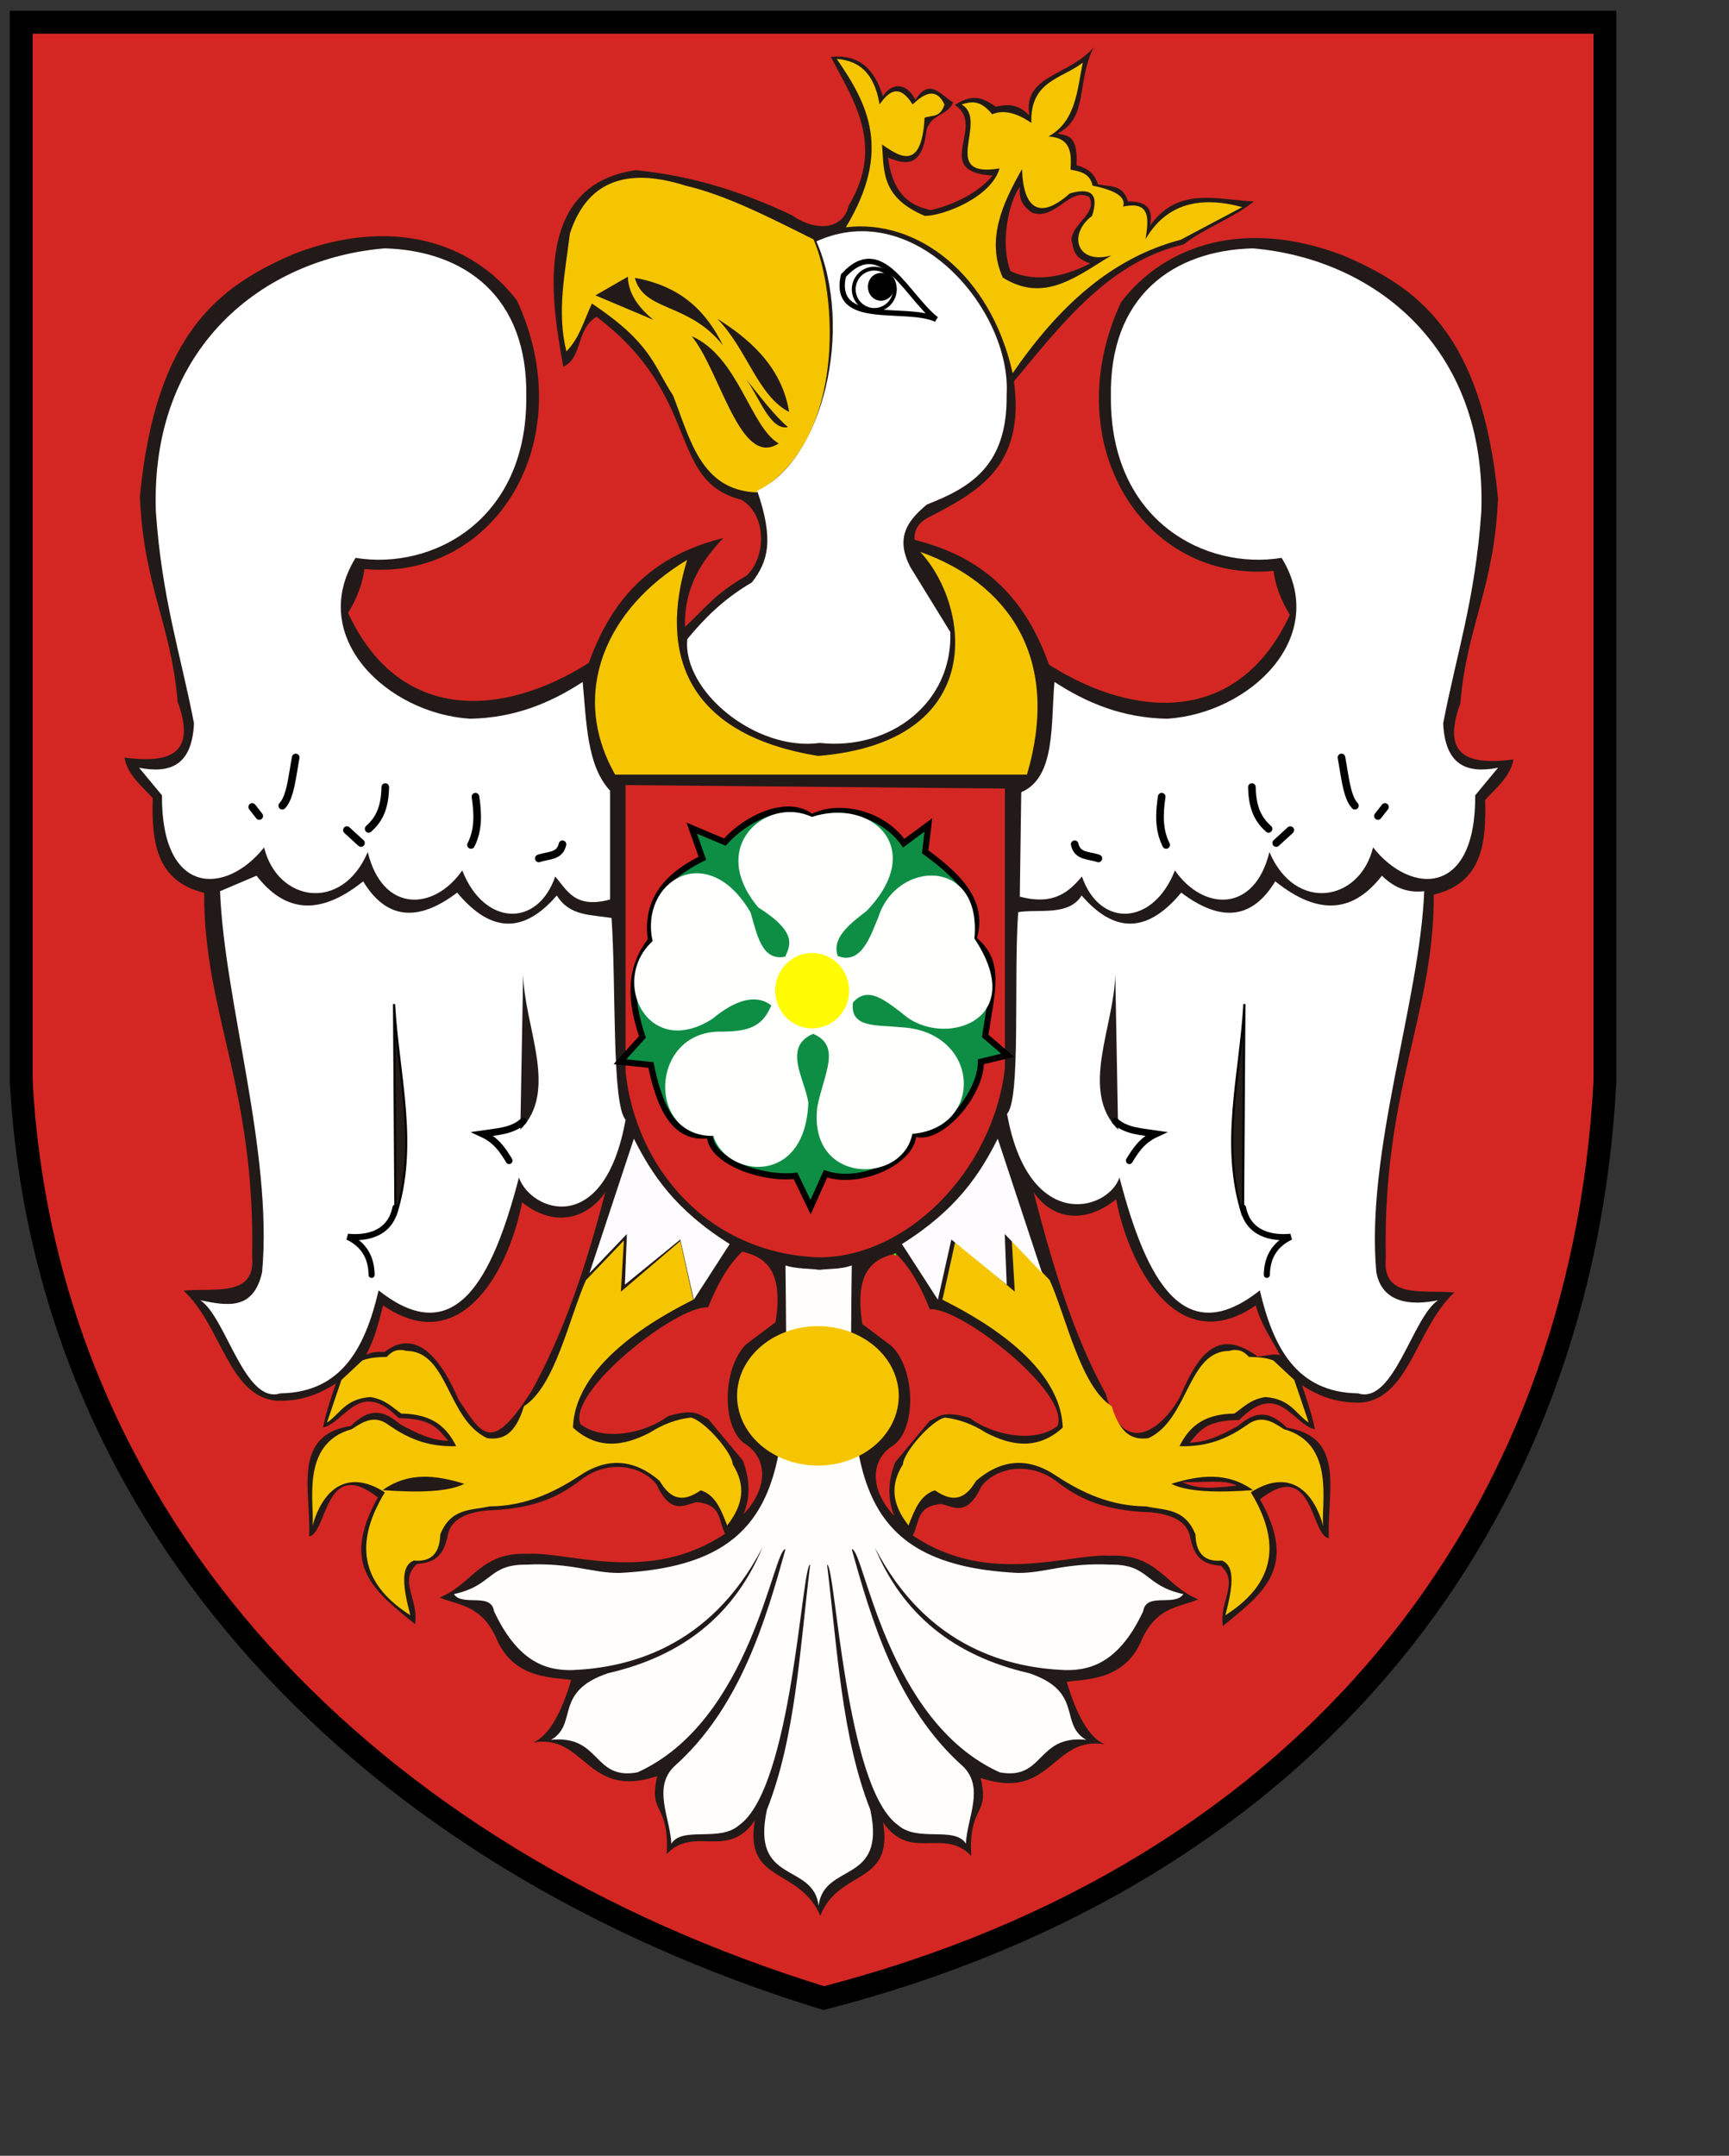 <?xml version="1.0" encoding="UTF-8" standalone="no"?>
<!-- Created with Inkscape (http://www.inkscape.org/) -->
<svg
   xmlns:dc="http://purl.org/dc/elements/1.1/"
   xmlns:cc="http://web.resource.org/cc/"
   xmlns:rdf="http://www.w3.org/1999/02/22-rdf-syntax-ns#"
   xmlns:svg="http://www.w3.org/2000/svg"
   xmlns="http://www.w3.org/2000/svg"
   xmlns:sodipodi="http://inkscape.sourceforge.net/DTD/sodipodi-0.dtd"
   xmlns:inkscape="http://www.inkscape.org/namespaces/inkscape"
   id="svg2"
   sodipodi:version="0.32"
   inkscape:version="0.42+devel"
   width="600pt"
   height="748pt"
   sodipodi:docbase="D:\Inkscape-rysunki\nowe"
   sodipodi:docname="POL_powiat_wrzesiński_COA.svg"
   version="1.0">
  <rect width="100%" height="100%" fill="#333333" stroke="none"/>
  <defs
     id="defs5" />
  <sodipodi:namedview
     inkscape:window-height="692"
     inkscape:window-width="751"
     inkscape:pageshadow="2"
     inkscape:pageopacity="0.0"
     borderopacity="1.0"
     bordercolor="#666666"
     pagecolor="#ffffff"
     id="base"
     inkscape:zoom="0.54221493"
     inkscape:cx="397.89748"
     inkscape:cy="457.66074"
     inkscape:window-x="-4"
     inkscape:window-y="-8"
     inkscape:current-layer="svg2" />
  <g
     id="g2377"
     transform="matrix(0.995,0,0,1,2.853,0)">
    <g
       id="g2319">
      <path
         style="fill:#d42723;fill-opacity:1;fill-rule:evenodd;stroke:#000000;stroke-width:10.63;stroke-linecap:round;stroke-linejoin:miter;stroke-miterlimit:4;stroke-dasharray:none;stroke-dashoffset:0;stroke-opacity:1"
         d="M 7,10.285 L 743.451,10.285 L 743.451,500.298 C 732.856,703.253 606.139,866.408 380.177,924.402 C 168.366,859.525 18.302,705.516 7,500.298 L 7,10.285 z "
         id="rect1331"
         sodipodi:nodetypes="cccccc" />
      <path
         id="path2288"
         style="fill:#221a18;fill-opacity:1;fill-rule:evenodd;stroke:none;stroke-width:1px;stroke-linecap:butt;stroke-linejoin:miter;stroke-opacity:1"
         d="M 378.602,886.304 C 387.21,864.453 412.833,872.468 407.769,843.045 C 420.419,861.556 435.826,845.177 448.776,858.578 C 447.433,834.764 457.567,840.36 453.125,822.542 C 486.168,833.6 486.423,802.735 510.908,807.009 C 503.367,804.046 497.475,792.514 493.2,778.118 C 500.261,776.665 519.383,778.341 527.683,759.479 C 534.759,743.195 545.009,743.844 554.4,739.907 C 539.27,734.05 535.492,718.718 513.393,719.715 C 493.988,718.572 456.918,734.052 421.618,710.379 C 424.917,703.998 423.091,696.784 434.862,695.794 C 440.89,697.184 446.75,701.912 453.567,687.521 C 460.783,678.531 476.377,676.159 488.459,685.362 C 497.96,692.572 509.163,698.981 532.556,699.653 C 539.447,700.427 548.531,702.541 550.426,710.395 C 552.277,720.432 556.318,723.774 564.897,724.391 C 573.614,732.38 563.903,740.881 565.796,752.268 C 584.367,737.1 601.084,725.51 583.062,693.636 C 607.995,674.125 606.466,710.442 615.076,711.621 C 614.024,691.341 623.43,664.786 595.652,660.543 C 585.562,650.64 578.948,654.639 572.63,659.823 C 565.513,663.607 558.383,667.343 550.328,667.377 C 554.814,662.674 556.963,657.071 573.35,656.945 C 591.706,638.402 598.091,658.852 608.601,661.262 C 606.87,652.965 604.471,646.553 602.574,640.864 C 611.735,646.766 619.757,649.039 630.016,648.912 C 652.549,646.96 655.625,614.425 673.421,597.959 C 659.353,596.521 639.733,601.329 641.549,582.023 C 640.005,504.199 664.083,469.358 663.859,413.901 C 686.328,408.521 688.328,390.115 687.763,370.077 C 693.102,364.314 699.579,359.12 700.91,351.353 C 680.513,354.016 667.058,350.232 676.209,325.457 C 679.255,289.295 691.968,272.146 693.739,230.639 C 686.393,153.451 655.527,132.711 622.028,118.292 C 576.706,100.877 539.215,112.791 518.445,139.805 C 487.992,205.003 529.033,269.91 589.359,264.104 C 590.166,270.663 592.572,277.299 596.929,284.422 C 573.258,335.263 525.388,332.996 484.98,307.529 C 472.029,271.262 449.129,256.424 422.432,249.762 C 422.147,244.502 424.86,241.49 428.807,239.404 C 451.458,227.794 474.002,216.076 468.646,176.458 C 491.327,149.101 513.493,120.858 547.528,113.113 C 556.851,105.69 570.887,100.823 580.196,93.193 C 563.194,92.476 544.994,86.069 531.991,104.348 C 532.996,98.198 532.182,93.041 521.632,93.193 C 519.36,84.995 512.91,86.542 507.689,85.225 C 506.445,81.473 504.234,78.108 497.729,76.461 C 498.49,61.973 493.288,62.987 488.964,61.72 C 503.363,54.615 497.527,38.366 505.697,21.881 C 494.494,35.131 472.557,34.728 475.817,53.354 C 472.411,50.253 468.882,47.275 460.28,49.37 C 455.23,46.125 450.338,42.522 441.157,48.573 C 456.175,58.369 429.797,79.464 458.686,81.241 C 452.468,88.935 440.731,94.784 430.002,97.177 C 418.548,94.906 411.996,87.908 410.082,72.875 C 418.377,76.356 425.995,77.581 428.01,60.127 C 430.379,52.382 437.7,53.745 440.36,47.378 C 434.721,44.126 429.458,35.6 422.831,46.183 C 418.734,38.081 411.656,38.084 407.692,44.589 C 403.997,32.187 396.733,24.941 383.491,26.33 C 394.395,47.168 408.502,67.279 391.71,95.298 C 389.246,106.111 376.764,107.473 365.403,99.564 C 343.44,89.269 320.475,81.504 292.88,78.718 C 242.395,85.783 254.822,144.959 259.053,169.646 C 268.233,165.553 264.81,152.277 274.555,146.552 C 324.066,183.809 306.987,222.419 341.991,231.244 C 354.22,238.689 353.145,258.508 344.12,266.441 C 329.315,274.81 324.726,281.83 315.668,290.012 C 315.257,271.545 323.442,259.526 333.495,248.907 C 306.798,255.569 283.898,270.407 270.947,306.675 C 230.539,332.142 182.669,334.408 158.998,283.568 C 163.355,276.445 165.761,269.808 166.568,263.25 C 226.894,269.055 267.935,204.148 237.482,138.951 C 216.712,111.936 179.221,100.022 133.899,117.437 C 100.4,131.856 69.534,152.596 62.188,229.784 C 63.959,271.291 76.672,288.44 79.718,324.602 C 88.869,349.377 75.414,353.161 55.017,350.498 C 56.348,358.265 62.825,363.459 68.164,369.222 C 67.599,389.26 69.599,407.666 92.068,413.046 C 91.844,468.503 115.922,503.344 114.378,581.168 C 116.194,600.475 96.574,595.666 82.506,597.104 C 100.302,613.57 103.378,646.105 125.911,648.058 C 136.17,648.184 144.192,645.911 153.353,640.009 C 151.456,645.698 149.057,652.111 147.326,660.407 C 157.836,657.997 164.221,637.547 182.577,656.091 C 198.964,656.217 201.113,661.819 205.599,666.522 C 197.544,666.488 190.414,662.752 183.297,658.968 C 176.979,653.784 170.365,649.785 160.275,659.688 C 132.497,663.932 141.903,690.486 140.851,710.766 C 149.461,709.587 147.932,673.27 172.865,692.781 C 154.843,724.655 171.56,736.245 190.131,751.413 C 192.024,740.027 182.313,731.526 191.03,723.536 C 199.609,722.919 203.65,719.577 205.501,709.54 C 207.396,701.686 216.48,699.572 223.371,698.798 C 246.764,698.126 257.967,691.717 267.468,684.508 C 279.55,675.304 295.144,677.676 302.36,686.666 C 309.177,701.057 315.037,696.329 321.065,694.939 C 332.836,695.929 331.01,703.143 334.309,709.524 C 299.009,733.198 261.939,717.718 242.534,718.86 C 220.435,717.863 216.657,733.195 201.527,739.053 C 210.918,742.989 221.168,742.341 228.244,758.624 C 236.544,777.486 255.666,775.81 262.727,777.263 C 258.452,791.66 252.56,803.191 245.019,806.154 C 269.504,801.88 269.759,832.746 302.802,821.687 C 298.36,839.505 308.494,833.909 307.151,857.724 C 320.101,844.323 335.508,860.702 348.158,842.191 C 343.094,871.613 368.717,863.598 378.602,886.304 z M 288.038,363.206 L 464.431,364.824 L 464.431,494.287 C 458.712,542.425 417.857,582.425 377.044,581.675 C 325.666,579.362 292.764,539.861 288.038,495.905 L 288.038,363.206 z M 471.435,86.421 C 466.246,93.174 462.057,112.545 467.052,125.463 C 480.047,131.359 493.752,127.14 504.103,121.878 C 495.694,119.019 496.594,115.001 495.338,111.121 C 495.72,103.242 507.461,98.973 503.705,91.201 C 494.78,86.103 487.919,102.305 477.012,98.372 C 473.593,95.948 470.664,93.034 471.435,86.421 z M 592.44,627.026 C 588.351,619.351 583.406,612.599 581.115,603.914 C 543.873,629.449 521.641,583.952 516.156,554.851 C 500.756,567.107 485.925,563.437 477.8,551.598 C 486.476,584.81 496.024,617.276 511.328,644.808 C 519.743,677.264 539.411,658.821 546.022,645.796 C 553.806,627.827 562.848,613.424 581.976,627.595 C 585.885,627.308 589.798,625.977 592.44,627.026 z M 398.139,612.538 C 394.348,588.71 402.699,582.421 413.672,579.919 C 420.337,586.207 425.329,595.285 429.515,605.703 C 443.709,604.5 495.242,644.612 488.851,659.758 C 477.856,668.108 458.229,663.637 448.155,656.03 C 434.927,652.068 433.487,655.835 429.515,657.273 L 413.361,676.533 C 410.224,684.817 409.57,693.102 413.051,701.386 C 400.837,688.478 402.371,674.975 412.429,668.767 C 423.392,661.312 422.902,633.558 411.808,622.79 L 398.139,612.538 z M 167.432,626.68 C 171.521,619.004 173,612.599 175.291,603.914 C 212.533,629.449 234.418,585.338 239.903,556.237 C 255.304,568.493 270.481,563.437 278.606,551.598 C 269.93,584.81 259.689,615.89 244.386,643.421 C 225.573,672.758 221.501,664.02 210.385,647.529 C 202.601,629.56 191.132,613.77 175.816,625.516 C 171.908,625.229 170.074,625.63 167.432,626.68 z M 357.788,611.683 C 361.579,587.855 353.228,581.567 342.255,579.064 C 335.59,585.352 330.599,594.43 326.412,604.849 C 312.218,603.645 260.685,643.758 267.076,658.903 C 278.071,667.253 297.698,662.783 307.772,655.175 C 321,651.213 322.44,654.98 326.412,656.418 L 342.566,675.678 C 345.703,683.963 346.357,692.247 342.876,700.531 C 355.09,687.623 353.556,674.121 343.498,667.912 C 332.535,660.457 333.025,632.703 344.119,621.935 L 357.788,611.683 z M 546.872,685.625 C 554.203,689.141 561.017,688.545 572.173,687.28 C 566.458,684.186 556.906,686.127 546.872,685.625 z " />
      <path
         style="fill:#f5c501;fill-opacity:1;fill-rule:evenodd;stroke:none;stroke-width:1px;stroke-linecap:butt;stroke-linejoin:miter;stroke-opacity:1"
         d="M 316.647,259.064 C 303.488,301.851 315.761,339.728 377.583,349.72 C 456.984,343.26 448.429,280.301 425.053,255.32 C 465.403,269.555 490.838,303.856 474.68,358.351 L 283.183,358.351 C 261.617,320.559 279.177,281.363 316.647,259.064 z "
         id="path1364"
         sodipodi:nodetypes="cccccc" />
      <path
         id="path2239"
         style="fill:#f5c501;fill-opacity:1;fill-rule:evenodd;stroke:none;stroke-width:1px;stroke-linecap:butt;stroke-linejoin:miter;stroke-opacity:1"
         d="M 260.527,162.539 C 255.954,144.378 259.904,126.217 262.146,108.057 C 270.8,81.613 291.276,78.091 316.088,85.94 C 334.992,90.349 355.1,100.658 375.425,110.754 C 386.231,135.01 391.345,203.412 348.993,227.81 C 323.12,226.807 318.107,203.339 310.155,183.037 C 300.844,168.832 300.199,158.943 272.395,140.422 C 268.792,147.971 266.727,156.288 260.527,162.539 z M 274.013,136.646 L 289.117,128.015 C 289.238,135.435 293.678,141.991 300.984,147.974 L 274.013,136.646 z M 330.653,147.435 C 344.476,161.393 349.503,183.184 364.097,190.589 C 360.529,168.625 344.028,155.816 330.653,147.435 z M 333.35,159.842 C 325.782,144.534 314.239,132.408 292.354,128.555 C 296.544,144.388 317.472,139.719 333.35,159.842 z M 318.785,155.526 C 340.542,165.021 346.039,197.556 359.243,205.154 C 341.303,216.819 332.271,172.073 318.785,155.526 z M 344.139,175.485 C 350.377,184.03 355.28,199.252 363.558,197.602 C 357.352,192.37 350.705,183.603 344.139,175.485 z " />
      <path
         id="path2264"
         style="fill:#f5c501;fill-opacity:1;fill-rule:evenodd;stroke:none;stroke-width:1px;stroke-linecap:butt;stroke-linejoin:miter;stroke-opacity:1"
         d="M 390.479,105.151 C 423.582,101.128 457.7,126.764 468.04,172.63 C 489.623,141.534 514.003,119.341 546.17,110.926 L 574.805,95.823 C 555.219,90.571 539.602,94.108 529.845,110.62 C 531.203,101.688 532.475,92.826 519.422,95.56 C 520.631,91.708 517.304,88.334 505.194,85.885 C 504.047,80.244 499.533,79.317 494.95,78.486 C 495.451,70.917 495.243,63.791 484.706,63.12 C 497.399,56.167 497.999,41.957 500.641,28.973 C 491.141,36.449 476.033,37.265 476.739,56.86 C 469.602,51.978 463.556,50.731 458.527,52.876 C 452.88,45.93 448.572,47.019 444.299,48.323 C 457.251,55.798 433.328,82.675 461.942,77.917 C 458.128,91.195 436.159,99.786 427.226,99.891 C 406.647,91.292 408.284,78.862 407.307,66.883 C 414.28,71.445 425.673,80.569 427.081,54.49 C 430.332,53.105 434.347,54.775 436.332,48.323 C 432.614,40.633 427.35,42.734 421.535,48.323 C 415.592,38.879 410.716,41.714 406.169,48.323 C 403.543,32.874 395.869,28.028 386.25,27.266 C 400.761,48.234 411.985,69.637 390.479,105.151 z M 513.946,118.191 C 498.11,127.597 482.868,140.577 463.434,128.399 C 455.733,111.101 462.977,94.611 472.41,78.239 C 472.919,95.99 480.175,102.315 494.586,89.503 C 503.662,86.934 508.533,88.881 504.97,99.887 C 493.76,108.242 497.534,122.623 513.946,118.191 z "
         sodipodi:nodetypes="cccccccccccccccccccccccccccc" />
      <path
         style="fill:#ffffff;fill-opacity:1;fill-rule:evenodd;stroke:none;stroke-width:1px;stroke-linecap:butt;stroke-linejoin:miter;stroke-opacity:1"
         d="M 376.782,111.672 C 394.572,152.135 379.59,213.281 349.224,227.011 C 357.064,249.575 354.435,259.676 346.762,269.459 C 333.247,277.318 324.484,286.365 316.734,295.665 C 314.459,319.791 348.72,347.766 378.429,343.711 C 411.066,347.22 440.275,325.168 439.032,292.39 L 420.469,262.361 C 413.029,248.176 419.782,240.441 428.112,233.424 C 447.687,225.755 465.699,216.077 465.238,182.649 C 467.54,143.509 422.612,90.889 376.782,111.672 z "
         id="path2271"
         sodipodi:nodetypes="cccccccccc" />
      <path
         style="fill:none;fill-opacity:0.75;fill-rule:evenodd;stroke:#000000;stroke-width:2.48;stroke-linecap:butt;stroke-linejoin:miter;stroke-miterlimit:4;stroke-dasharray:none;stroke-opacity:1"
         d="M 432.48,147.707 C 418.629,136.939 407.138,108.076 389.348,127.506 C 383.979,151.353 417.819,141.218 432.48,147.707 z "
         id="path2273"
         sodipodi:nodetypes="ccc" />
      <path
         sodipodi:type="arc"
         style="opacity:1;fill:none;fill-opacity:1;fill-rule:evenodd;stroke:#000000;stroke-width:2.075;stroke-linecap:round;stroke-linejoin:miter;stroke-miterlimit:4;stroke-dasharray:none;stroke-dashoffset:0;stroke-opacity:1"
         id="path2275"
         sodipodi:cx="-350.78778"
         sodipodi:cy="134.87628"
         sodipodi:rx="11.192451"
         sodipodi:ry="11.192451"
         d="M -339.595 134.876 A 11.192 11.192 0 1 1  -361.98,134.876 A 11.192 11.192 0 1 1  -339.595 134.876 z"
         transform="matrix(0.854,0,0,0.854,703.269,18.646)" />
      <path
         sodipodi:type="arc"
         style="opacity:1;fill:#000000;fill-opacity:1;fill-rule:evenodd;stroke:#000000;stroke-width:1.247;stroke-linecap:round;stroke-linejoin:miter;stroke-miterlimit:4;stroke-dasharray:none;stroke-dashoffset:0;stroke-opacity:1"
         id="path2277"
         sodipodi:cx="-351.06076"
         sodipodi:cy="132.69238"
         sodipodi:rx="5.4597321"
         sodipodi:ry="5.7327185"
         d="M -345.601 132.692 A 5.46 5.733 0 1 1  -356.52,132.692 A 5.46 5.733 0 1 1  -345.601 132.692 z"
         transform="translate(757.88,0)" />
      <g
         id="g2217"
         transform="translate(757.88,0)">
        <path
           sodipodi:nodetypes="cccccccccccccccc"
           id="path1330"
           d="M -595.405,258.081 C -560.095,263.864 -515.643,241.139 -516.018,183.656 C -515.145,136.897 -545.039,115.871 -581.937,114.901 C -637.886,119.597 -691.014,160.165 -688.26,236.817 C -685.446,277.156 -676.707,302.679 -670.539,334.633 C -671.461,354.487 -681.969,357.906 -696.057,355.189 L -685.425,367.948 C -685.791,414.688 -655.663,414.264 -637.934,392.047 C -631.762,417.201 -601.756,422.34 -589.734,394.174 C -582.836,422.52 -558.898,421.466 -545.788,402.68 C -535.761,428.257 -510.926,429.525 -502.55,405.515 C -496.933,411.947 -493.47,420.534 -477.033,416.147 L -477.033,365.821 C -487.853,354.3 -488.01,334.248 -489.791,315.495 C -504.827,325.246 -521.559,332.171 -542.244,332.507 C -580.708,330.019 -618.023,294.754 -595.405,258.081 z "
           style="fill:#ffffff;fill-opacity:1;fill-rule:evenodd;stroke:none;stroke-width:1px;stroke-linecap:butt;stroke-linejoin:miter;stroke-opacity:1" />
        <path
           sodipodi:nodetypes="cc"
           id="path2205"
           d="M -623.237,350.437 C -624.829,358.855 -625.665,368.785 -629.484,372.748"
           style="fill:none;fill-opacity:0.75;fill-rule:evenodd;stroke:#000000;stroke-width:3.543;stroke-linecap:round;stroke-linejoin:miter;stroke-miterlimit:4;stroke-dasharray:none;stroke-opacity:1" />
        <path
           sodipodi:nodetypes="cc"
           id="path2207"
           d="M -581.588,364.121 C -581.769,374.883 -585.218,379.761 -589.323,383.458"
           style="fill:none;fill-opacity:0.75;fill-rule:evenodd;stroke:#000000;stroke-width:3.543;stroke-linecap:round;stroke-linejoin:miter;stroke-miterlimit:4;stroke-dasharray:none;stroke-opacity:1" />
        <path
           sodipodi:nodetypes="cc"
           id="path2209"
           d="M -539.643,368.583 C -538.492,376.328 -538.164,383.936 -541.725,390.895"
           style="fill:none;fill-opacity:0.75;fill-rule:evenodd;stroke:#000000;stroke-width:3.543;stroke-linecap:round;stroke-linejoin:miter;stroke-miterlimit:4;stroke-dasharray:none;stroke-opacity:1" />
        <path
           sodipodi:nodetypes="cc"
           id="path2211"
           d="M -499.184,390.598 C -500.408,396.446 -506.085,395.617 -510.191,397.142"
           style="fill:none;fill-opacity:0.75;fill-rule:evenodd;stroke:#000000;stroke-width:3.543;stroke-linecap:round;stroke-linejoin:miter;stroke-miterlimit:4;stroke-dasharray:none;stroke-opacity:1" />
        <path
           id="path2213"
           d="M -599.438,384.053 L -592.893,390.003"
           style="fill:none;fill-opacity:0.75;fill-rule:evenodd;stroke:#000000;stroke-width:3.543;stroke-linecap:round;stroke-linejoin:miter;stroke-miterlimit:4;stroke-dasharray:none;stroke-opacity:1" />
        <path
           id="path2215"
           d="M -643.466,373.343 L -640.194,377.508"
           style="fill:none;fill-opacity:0.75;fill-rule:evenodd;stroke:#000000;stroke-width:3.543;stroke-linecap:round;stroke-linejoin:miter;stroke-miterlimit:4;stroke-dasharray:none;stroke-opacity:1" />
      </g>
      <g
         id="g2226"
         transform="matrix(-1,0,0,1,-2.297,0)">
        <path
           style="fill:#ffffff;fill-opacity:1;fill-rule:evenodd;stroke:none;stroke-width:1px;stroke-linecap:butt;stroke-linejoin:miter;stroke-opacity:1"
           d="M -595.405,258.081 C -560.095,263.864 -515.643,241.139 -516.018,183.656 C -515.145,136.897 -545.039,115.871 -581.937,114.901 C -637.886,119.597 -691.014,160.165 -688.26,236.817 C -685.446,277.156 -676.707,302.679 -670.539,334.633 C -671.461,354.487 -681.969,357.906 -696.057,355.189 L -685.425,367.948 C -685.791,414.688 -655.663,414.264 -637.934,392.047 C -631.762,417.201 -601.756,422.34 -589.734,394.174 C -582.836,422.52 -558.898,421.466 -545.788,402.68 C -535.761,428.257 -510.926,429.525 -502.55,405.515 C -496.933,411.947 -490.095,419.185 -473.658,414.797 L -474.333,366.496 C -490.553,359.7 -488.01,334.248 -489.791,315.495 C -504.827,325.246 -521.559,332.171 -542.244,332.507 C -580.708,330.019 -618.023,294.754 -595.405,258.081 z "
           id="path2228"
           sodipodi:nodetypes="cccccccccccccccc" />
        <path
           style="fill:none;fill-opacity:0.75;fill-rule:evenodd;stroke:#000000;stroke-width:3.543;stroke-linecap:round;stroke-linejoin:miter;stroke-miterlimit:4;stroke-dasharray:none;stroke-opacity:1"
           d="M -623.237,350.437 C -624.829,358.855 -625.665,368.785 -629.484,372.748"
           id="path2230"
           sodipodi:nodetypes="cc" />
        <path
           style="fill:none;fill-opacity:0.75;fill-rule:evenodd;stroke:#000000;stroke-width:3.543;stroke-linecap:round;stroke-linejoin:miter;stroke-miterlimit:4;stroke-dasharray:none;stroke-opacity:1"
           d="M -581.588,364.121 C -581.769,374.883 -585.218,379.761 -589.323,383.458"
           id="path2232"
           sodipodi:nodetypes="cc" />
        <path
           style="fill:none;fill-opacity:0.75;fill-rule:evenodd;stroke:#000000;stroke-width:3.543;stroke-linecap:round;stroke-linejoin:miter;stroke-miterlimit:4;stroke-dasharray:none;stroke-opacity:1"
           d="M -539.643,368.583 C -538.492,376.328 -538.164,383.936 -541.725,390.895"
           id="path2234"
           sodipodi:nodetypes="cc" />
        <path
           style="fill:none;fill-opacity:0.75;fill-rule:evenodd;stroke:#000000;stroke-width:3.543;stroke-linecap:round;stroke-linejoin:miter;stroke-miterlimit:4;stroke-dasharray:none;stroke-opacity:1"
           d="M -499.184,390.598 C -500.408,396.446 -506.085,395.617 -510.191,397.142"
           id="path2236"
           sodipodi:nodetypes="cc" />
        <path
           style="fill:none;fill-opacity:0.75;fill-rule:evenodd;stroke:#000000;stroke-width:3.543;stroke-linecap:round;stroke-linejoin:miter;stroke-miterlimit:4;stroke-dasharray:none;stroke-opacity:1"
           d="M -599.438,384.053 L -592.893,390.003"
           id="path2238" />
        <path
           style="fill:none;fill-opacity:0.75;fill-rule:evenodd;stroke:#000000;stroke-width:3.543;stroke-linecap:round;stroke-linejoin:miter;stroke-miterlimit:4;stroke-dasharray:none;stroke-opacity:1"
           d="M -643.466,373.343 L -640.194,377.508"
           id="path2240" />
      </g>
      <g
         id="g2252"
         transform="translate(757.88,0)">
        <path
           sodipodi:nodetypes="ccccccccccccc"
           id="path2242"
           d="M -658.427,412.305 C -656.416,463.219 -633.818,533.066 -638.85,588.494 C -642.8,606.335 -655.106,604.12 -667.562,601.545 C -655.601,609.458 -646.975,649.902 -630.367,644.614 C -601.738,644.199 -590.878,623.282 -584.688,596.977 C -549.63,624.611 -532.034,593.146 -519.433,544.773 C -513.88,560.506 -479.786,573.026 -469.839,518.018 C -476.34,510.977 -474.189,455.808 -476.364,424.703 C -485.596,423.096 -495.851,424.043 -501.814,414.262 C -516.432,431.165 -531.788,432.578 -548.145,412.957 C -567.184,427.291 -581.527,424.721 -591.866,407.737 C -613.084,424.676 -628.932,421.207 -641.46,405.126 L -658.427,412.305 z "
           style="fill:#ffffff;fill-opacity:1;fill-rule:evenodd;stroke:none;stroke-width:1px;stroke-linecap:butt;stroke-linejoin:miter;stroke-opacity:1" />
        <path
           sodipodi:nodetypes="ccc"
           id="path2244"
           d="M -577.51,464.509 C -575.691,497.137 -566.15,529.764 -576.857,562.392 L -577.51,464.509 z "
           style="fill:#241b16;fill-opacity:1;fill-rule:evenodd;stroke:#000000;stroke-width:1px;stroke-linecap:butt;stroke-linejoin:miter;stroke-opacity:1" />
        <path
           sodipodi:nodetypes="ccc"
           id="path2246"
           d="M -517.475,450.805 C -516.965,475.047 -500.76,504.521 -518.78,522.586 L -517.475,450.805 z "
           style="fill:#221a18;fill-opacity:1;fill-rule:evenodd;stroke:none;stroke-width:1px;stroke-linecap:butt;stroke-linejoin:miter;stroke-opacity:1" />
        <path
           sodipodi:nodetypes="ccc"
           id="path2248"
           d="M -517.413,518.671 C -522.44,523.377 -530.21,523.613 -536.399,524.544 C -529.938,527.513 -526.888,532.187 -524.001,536.942"
           style="fill:none;fill-opacity:0.75;fill-rule:evenodd;stroke:#000000;stroke-width:3.189;stroke-linecap:round;stroke-linejoin:miter;stroke-miterlimit:4;stroke-dasharray:none;stroke-opacity:1" />
        <path
           sodipodi:nodetypes="ccc"
           id="path2250"
           d="M -587.951,589.799 C -588.052,581.228 -591.984,575.532 -599.044,572.18 C -590.417,573.048 -579.276,570.974 -576.857,558.685"
           style="fill:none;fill-opacity:0.75;fill-rule:evenodd;stroke:#000000;stroke-width:2.835;stroke-linecap:round;stroke-linejoin:miter;stroke-miterlimit:4;stroke-dasharray:none;stroke-opacity:1" />
      </g>
      <g
         id="g2259"
         transform="matrix(-1,0,0,1,-1.708,0)">
        <path
           style="fill:#ffffff;fill-opacity:1;fill-rule:evenodd;stroke:none;stroke-width:1px;stroke-linecap:butt;stroke-linejoin:miter;stroke-opacity:1"
           d="M -661.127,412.305 C -659.116,463.219 -633.818,533.066 -638.85,588.494 C -641.45,602.961 -655.106,604.12 -667.562,601.545 C -655.601,609.458 -646.975,649.902 -630.367,644.614 C -601.738,644.199 -590.878,623.282 -584.688,596.977 C -549.63,624.611 -532.034,593.146 -519.433,544.773 C -513.88,560.506 -477.086,570.326 -467.139,515.318 C -473.64,508.277 -470.139,453.108 -472.314,422.003 C -481.547,420.396 -495.851,424.043 -501.814,414.262 C -516.432,431.165 -531.788,432.578 -548.145,412.957 C -567.184,427.291 -581.527,424.721 -591.866,407.737 C -613.084,424.676 -628.932,421.207 -641.46,405.126 C -648.016,411.581 -654.571,413.023 -661.127,412.305 z "
           id="path2261"
           sodipodi:nodetypes="ccccccccccccc" />
        <path
           style="fill:#241b16;fill-opacity:1;fill-rule:evenodd;stroke:#000000;stroke-width:1px;stroke-linecap:butt;stroke-linejoin:miter;stroke-opacity:1"
           d="M -577.51,464.509 C -575.691,497.137 -566.15,529.764 -576.857,562.392 L -577.51,464.509 z "
           id="path2263"
           sodipodi:nodetypes="ccc" />
        <path
           style="fill:#221a18;fill-opacity:1;fill-rule:evenodd;stroke:none;stroke-width:1px;stroke-linecap:butt;stroke-linejoin:miter;stroke-opacity:1"
           d="M -517.475,450.805 C -516.965,475.047 -500.76,504.521 -518.78,522.586 L -517.475,450.805 z "
           id="path2265"
           sodipodi:nodetypes="ccc" />
        <path
           style="fill:none;fill-opacity:0.75;fill-rule:evenodd;stroke:#000000;stroke-width:3.189;stroke-linecap:round;stroke-linejoin:miter;stroke-miterlimit:4;stroke-dasharray:none;stroke-opacity:1"
           d="M -517.413,518.671 C -522.44,523.377 -530.21,523.613 -536.399,524.544 C -529.938,527.513 -526.888,532.187 -524.001,536.942"
           id="path2267"
           sodipodi:nodetypes="ccc" />
        <path
           style="fill:none;fill-opacity:0.75;fill-rule:evenodd;stroke:#000000;stroke-width:2.835;stroke-linecap:round;stroke-linejoin:miter;stroke-miterlimit:4;stroke-dasharray:none;stroke-opacity:1"
           d="M -587.951,589.799 C -588.052,581.228 -591.984,575.532 -599.044,572.18 C -590.417,573.048 -579.276,570.974 -576.857,558.685"
           id="path2269"
           sodipodi:nodetypes="ccc" />
      </g>
      <path
         id="path2282"
         style="fill:#f5c501;fill-opacity:1;fill-rule:evenodd;stroke:none;stroke-width:1px;stroke-linecap:butt;stroke-linejoin:miter;stroke-opacity:1"
         d="M 441.418,574.14 L 435.384,601.291 C 447.552,607.44 490.375,629.082 491.312,660.468 C 480.097,670.662 468.022,669.242 455.574,662.788 C 449.532,658.963 443.205,656.558 436.544,655.826 C 430.223,657.096 417.13,672.175 417.051,677.408 C 410.723,687.363 412.216,696.314 419.604,705.72 C 422.356,698.765 424.94,691.618 431.903,689.476 C 441.683,696.296 446.897,691.953 451.048,685.067 C 462.78,675.044 475.209,673.972 488.295,682.746 C 500.657,690.847 514.01,696.804 530.066,696.902 C 538.53,698.817 548.067,697.511 553.041,709.897 C 553.257,718.401 557.081,722.742 565.34,721.965 C 572.023,724.639 570.041,735.437 566.965,747.26 C 587.521,734.22 594.695,716.418 578.8,690.404 C 595.804,679.587 607.567,688.445 612.449,705.952 C 611.272,696.156 618.487,667.828 594.116,661.164 C 588.812,657.606 583.46,654.378 576.943,659.307 C 568.699,664.999 559.379,669.496 545.615,669.054 C 549.781,660.89 555.944,654.167 571.142,653.97 C 575.395,651.091 578.419,647.476 585.53,646.312 C 597.328,647.216 599.411,653.949 605.719,658.147 L 598.99,638.422 L 589.243,629.371 C 585.824,628.086 581.903,627.806 577.872,627.747 C 574.855,624.306 571.838,624.096 568.821,624.962 C 549.306,625.017 549.946,656.6 531.227,665.341 C 523.86,666.337 518.12,663.613 514.094,650.552 C 499.632,641.361 493.086,609.742 485.278,592.241 L 467.641,573.908 L 469.033,597.578 L 441.418,574.14 z M 579.838,689.395 C 562.831,690.642 549.169,690.176 541.827,686.472 L 541.827,686.472 C 554.867,682.462 567.734,680.769 579.838,689.395 z " />
      <path
         style="fill:none;fill-opacity:0.75;fill-rule:evenodd;stroke:#00fe00;stroke-width:1px;stroke-linecap:butt;stroke-linejoin:miter;stroke-opacity:1"
         d="M 413.361,579.919 C 413.361,580.333 413.361,580.747 413.361,579.919 z "
         id="path1336" />
      <path
         id="path2312"
         style="fill:#fffefa;fill-opacity:1;fill-rule:evenodd;stroke:none;stroke-width:1px;stroke-linecap:butt;stroke-linejoin:miter;stroke-opacity:1"
         d="M 378.178,587.468 C 383.343,586.893 388.287,587.213 393.213,585.447 C 392.377,673.37 388.297,723.673 470.421,727.692 C 483.289,727.804 492.582,722.835 513.7,723.864 C 531.632,723.707 529,733.493 547.408,737.491 C 543.317,743.463 530.13,736.468 528.761,745.38 C 518.074,768.012 505.427,773.003 492.185,772.633 C 467.74,771.594 428.651,763.241 403.971,715.975 C 416.703,746.513 440.442,766.044 475.689,774.067 C 501.375,782.684 489.423,797.574 502.225,804.906 C 478.947,802.568 482.929,823.719 462.063,819.967 C 409.062,796.179 398.917,716.288 393.213,716.692 C 402.222,748.875 414.027,789.813 444.85,817.099 C 455.158,826.982 446.866,840.782 446.285,852.958 C 441.141,844.714 423.887,852.441 414.729,844.352 C 390.062,826.928 385.679,723.653 381.738,723.864 C 386.548,763.243 388.59,803.751 401.819,837.18 C 409.494,872.093 380.331,861.36 377.807,881.645 C 375.283,861.36 346.119,872.093 353.794,837.18 C 367.024,803.751 369.065,763.243 373.875,723.864 C 369.934,723.653 365.552,826.928 340.885,844.352 C 331.726,852.441 314.472,844.714 309.329,852.958 C 308.747,840.782 300.456,826.982 310.763,817.099 C 341.586,789.813 353.391,748.875 362.4,716.692 C 356.696,716.288 346.552,796.179 293.55,819.967 C 272.685,823.719 276.666,802.568 253.388,804.906 C 266.19,797.574 254.238,782.684 279.924,774.067 C 315.171,766.044 338.91,746.513 351.643,715.975 C 326.962,763.241 287.873,771.594 263.429,772.633 C 250.186,773.003 237.539,768.012 226.852,745.38 C 225.483,736.468 212.296,743.463 208.205,737.491 C 226.613,733.493 223.981,723.707 241.913,723.864 C 263.031,722.835 272.325,727.804 285.192,727.692 C 367.316,723.673 363.236,673.37 362.4,585.447 C 367.66,587.097 372.919,586.763 378.178,587.468 z "
         sodipodi:nodetypes="ccccccccccccccccccccccccccccccccccc" />
      <path
         sodipodi:nodetypes="cccccccc"
         id="path2305"
         d="M 481.758,588.992 L 461.104,526.799 C 452.747,543.275 442.016,559.667 416.548,575.532 L 433.257,601.291 L 439.522,573.443 L 465.281,594.329 L 464.353,570.891 L 481.758,588.992 z "
         style="fill:#fffcff;fill-opacity:1;fill-rule:evenodd;stroke:none;stroke-width:1px;stroke-linecap:butt;stroke-linejoin:miter;stroke-opacity:1" />
      <path
         sodipodi:type="arc"
         style="opacity:1;fill:#f5c501;fill-opacity:1;fill-rule:evenodd;stroke:none;stroke-width:1.772;stroke-linecap:round;stroke-linejoin:miter;stroke-miterlimit:4;stroke-dasharray:none;stroke-dashoffset:0;stroke-opacity:1"
         id="path1328"
         sodipodi:cx="-378.15305"
         sodipodi:cy="649.34735"
         sodipodi:rx="37.212811"
         sodipodi:ry="30.479063"
         d="M -340.94 649.347 A 37.213 30.479 0 1 1  -415.366,649.347 A 37.213 30.479 0 1 1  -340.94 649.347 z"
         transform="matrix(1.01,0,0,1.058,759.418,-41.234)" />
      <path
         id="path2281"
         style="fill:#f5c501;fill-opacity:1;fill-rule:evenodd;stroke:none;stroke-width:1px;stroke-linecap:butt;stroke-linejoin:miter;stroke-opacity:1"
         d="M 313.477,574.14 L 319.51,601.291 C 307.342,607.44 264.519,629.082 263.583,660.468 C 274.798,670.662 286.873,669.242 299.321,662.788 C 305.363,658.963 311.689,656.558 318.35,655.826 C 324.671,657.096 337.764,672.175 337.843,677.408 C 344.171,687.363 342.678,696.314 335.291,705.72 C 332.539,698.765 329.954,691.618 322.991,689.476 C 313.211,696.296 307.998,691.953 303.846,685.067 C 292.114,675.044 279.685,673.972 266.6,682.746 C 254.237,690.847 240.885,696.804 224.828,696.902 C 216.364,698.817 206.827,697.511 201.854,709.897 C 201.637,718.401 197.813,722.742 189.554,721.965 C 182.871,724.639 184.854,735.437 187.93,747.26 C 167.373,734.22 160.2,716.418 176.094,690.404 C 159.091,679.587 147.327,688.445 142.445,705.952 C 143.622,696.156 136.408,667.828 160.778,661.164 C 166.083,657.606 171.434,654.378 177.951,659.307 C 186.195,664.999 195.515,669.496 209.28,669.054 C 205.113,660.89 198.95,654.167 183.752,653.97 C 179.5,651.091 176.475,647.476 169.364,646.312 C 157.566,647.216 155.483,653.949 149.175,658.147 L 155.905,638.422 L 165.651,629.371 C 169.07,628.086 172.991,627.806 177.023,627.747 C 180.039,624.306 183.056,624.096 186.073,624.962 C 205.589,625.017 204.948,656.6 223.668,665.341 C 231.034,666.337 236.774,663.613 240.8,650.552 C 255.262,641.361 261.809,609.742 269.616,592.241 L 287.253,573.908 L 285.861,597.578 L 313.477,574.14 z M 175.057,689.395 C 192.064,690.642 205.725,690.176 213.067,686.472 L 213.067,686.472 C 200.028,682.462 187.16,680.769 175.057,689.395 z " />
      <path
         style="fill:#fffcff;fill-opacity:1;fill-rule:evenodd;stroke:none;stroke-width:1px;stroke-linecap:butt;stroke-linejoin:miter;stroke-opacity:1"
         d="M 271.241,588.992 L 291.895,526.799 C 300.252,543.275 310.982,559.667 336.451,575.532 L 319.742,601.291 L 313.477,573.443 L 287.717,594.329 L 288.646,570.891 L 271.241,588.992 z "
         id="path2279"
         sodipodi:nodetypes="cccccccc" />
    </g>
    <g
       transform="translate(630.084,0)"
       id="g2372">
      <path
         style="fill:#0e8e44;fill-opacity:1;fill-rule:evenodd;stroke:#000000;stroke-width:2.835;stroke-linecap:butt;stroke-linejoin:miter;stroke-miterlimit:4;stroke-dasharray:none;stroke-opacity:1"
         d="M -306.325,397.063 C -323.748,405.63 -332.833,417.293 -330.234,434.917 C -340.595,448.147 -339.995,462.435 -334.219,479.746 L -344.678,491.202 L -330.234,492.696 C -326.689,510.192 -320.061,527.992 -302.839,525.072 C -303.018,536.658 -279.721,545.732 -262.992,543.999 L -256.018,558.444 L -249.045,543.003 C -232.785,548.597 -207.913,537.069 -208.202,524.076 C -196.954,529.346 -176.697,506.864 -176.822,491.202 L -164.37,488.213 L -174.83,479.248 C -171.451,457.178 -167.334,444.897 -180.309,434.419 C -174.344,416.468 -189.262,403.929 -202.723,394.074 L -201.228,381.622 L -212.685,390.089 C -222.678,376.105 -242.91,371.555 -255.52,378.135 C -265.664,369.61 -284.829,377.332 -295.866,389.591 L -311.306,383.116 L -306.325,397.063 z "
         id="path2370"
         sodipodi:nodetypes="ccccccccccccccccccccc" />
      <path
         style="color:#000000;fill:#fffffd;fill-opacity:1;fill-rule:evenodd;stroke:none;stroke-width:0.75;stroke-linecap:butt;stroke-linejoin:miter;marker:none;marker-start:none;marker-mid:none;marker-end:none;stroke-miterlimit:4;stroke-dashoffset:0;stroke-opacity:1;visibility:visible;display:inline;overflow:visible"
         d="M -208.7,524.574 C -213.265,548.119 -257.412,548.18 -252.859,511.946 C -249.822,496.661 -241.515,483.924 -254.828,478.284 C -269.131,484.423 -258.724,499.046 -257.064,510.096 C -258.508,549.261 -295.317,544.625 -301.245,525.506 C -331.888,525.969 -330.909,478.483 -299.302,477.28 C -285.151,477.389 -278.592,475.386 -274.286,465.153 C -280.955,459.867 -290.659,462.192 -301.638,471.331 C -331.82,490.572 -349.592,453.614 -329.459,435.402 C -335.692,408.127 -304.196,387.725 -283.931,422.105 C -280.837,432.732 -278.591,444.774 -267.81,442.59 C -265.563,437.44 -261.873,431.435 -280.324,419.817 C -304.376,391.385 -276.276,368.181 -255.392,377.932 C -227.768,368.955 -201.752,392.303 -229.983,421.446 C -238.813,428.166 -246.182,434.355 -243.354,442.274 C -231.97,446.744 -227.703,431.492 -224.562,424.501 C -216.16,397.721 -176.317,396.487 -179.818,434.202 C -153.875,472.997 -195.109,485.033 -212.982,469.117 C -221.164,462.957 -229.433,455.836 -236.327,463.836 C -237.775,475.76 -225.083,474.064 -214.57,475.211 C -177.161,476.661 -174.681,521.614 -208.7,524.574 z "
         id="path2367"
         sodipodi:nodetypes="ccccccccccccccccccccc" />
      <path
         sodipodi:type="arc"
         style="opacity:1;fill:#fffb02;fill-opacity:1;fill-rule:evenodd;stroke:none;stroke-width:1.417;stroke-linecap:round;stroke-linejoin:miter;stroke-miterlimit:4;stroke-dasharray:none;stroke-dashoffset:0;stroke-opacity:1"
         id="path2365"
         sodipodi:cx="-380.78992"
         sodipodi:cy="460.81818"
         sodipodi:rx="17.184111"
         sodipodi:ry="17.433155"
         d="M -363.606 460.818 A 17.184 17.433 0 1 1  -397.974,460.818 A 17.184 17.433 0 1 1  -363.606 460.818 z"
         transform="translate(125.519,-2.49)" />
    </g>
  </g>
</svg>
